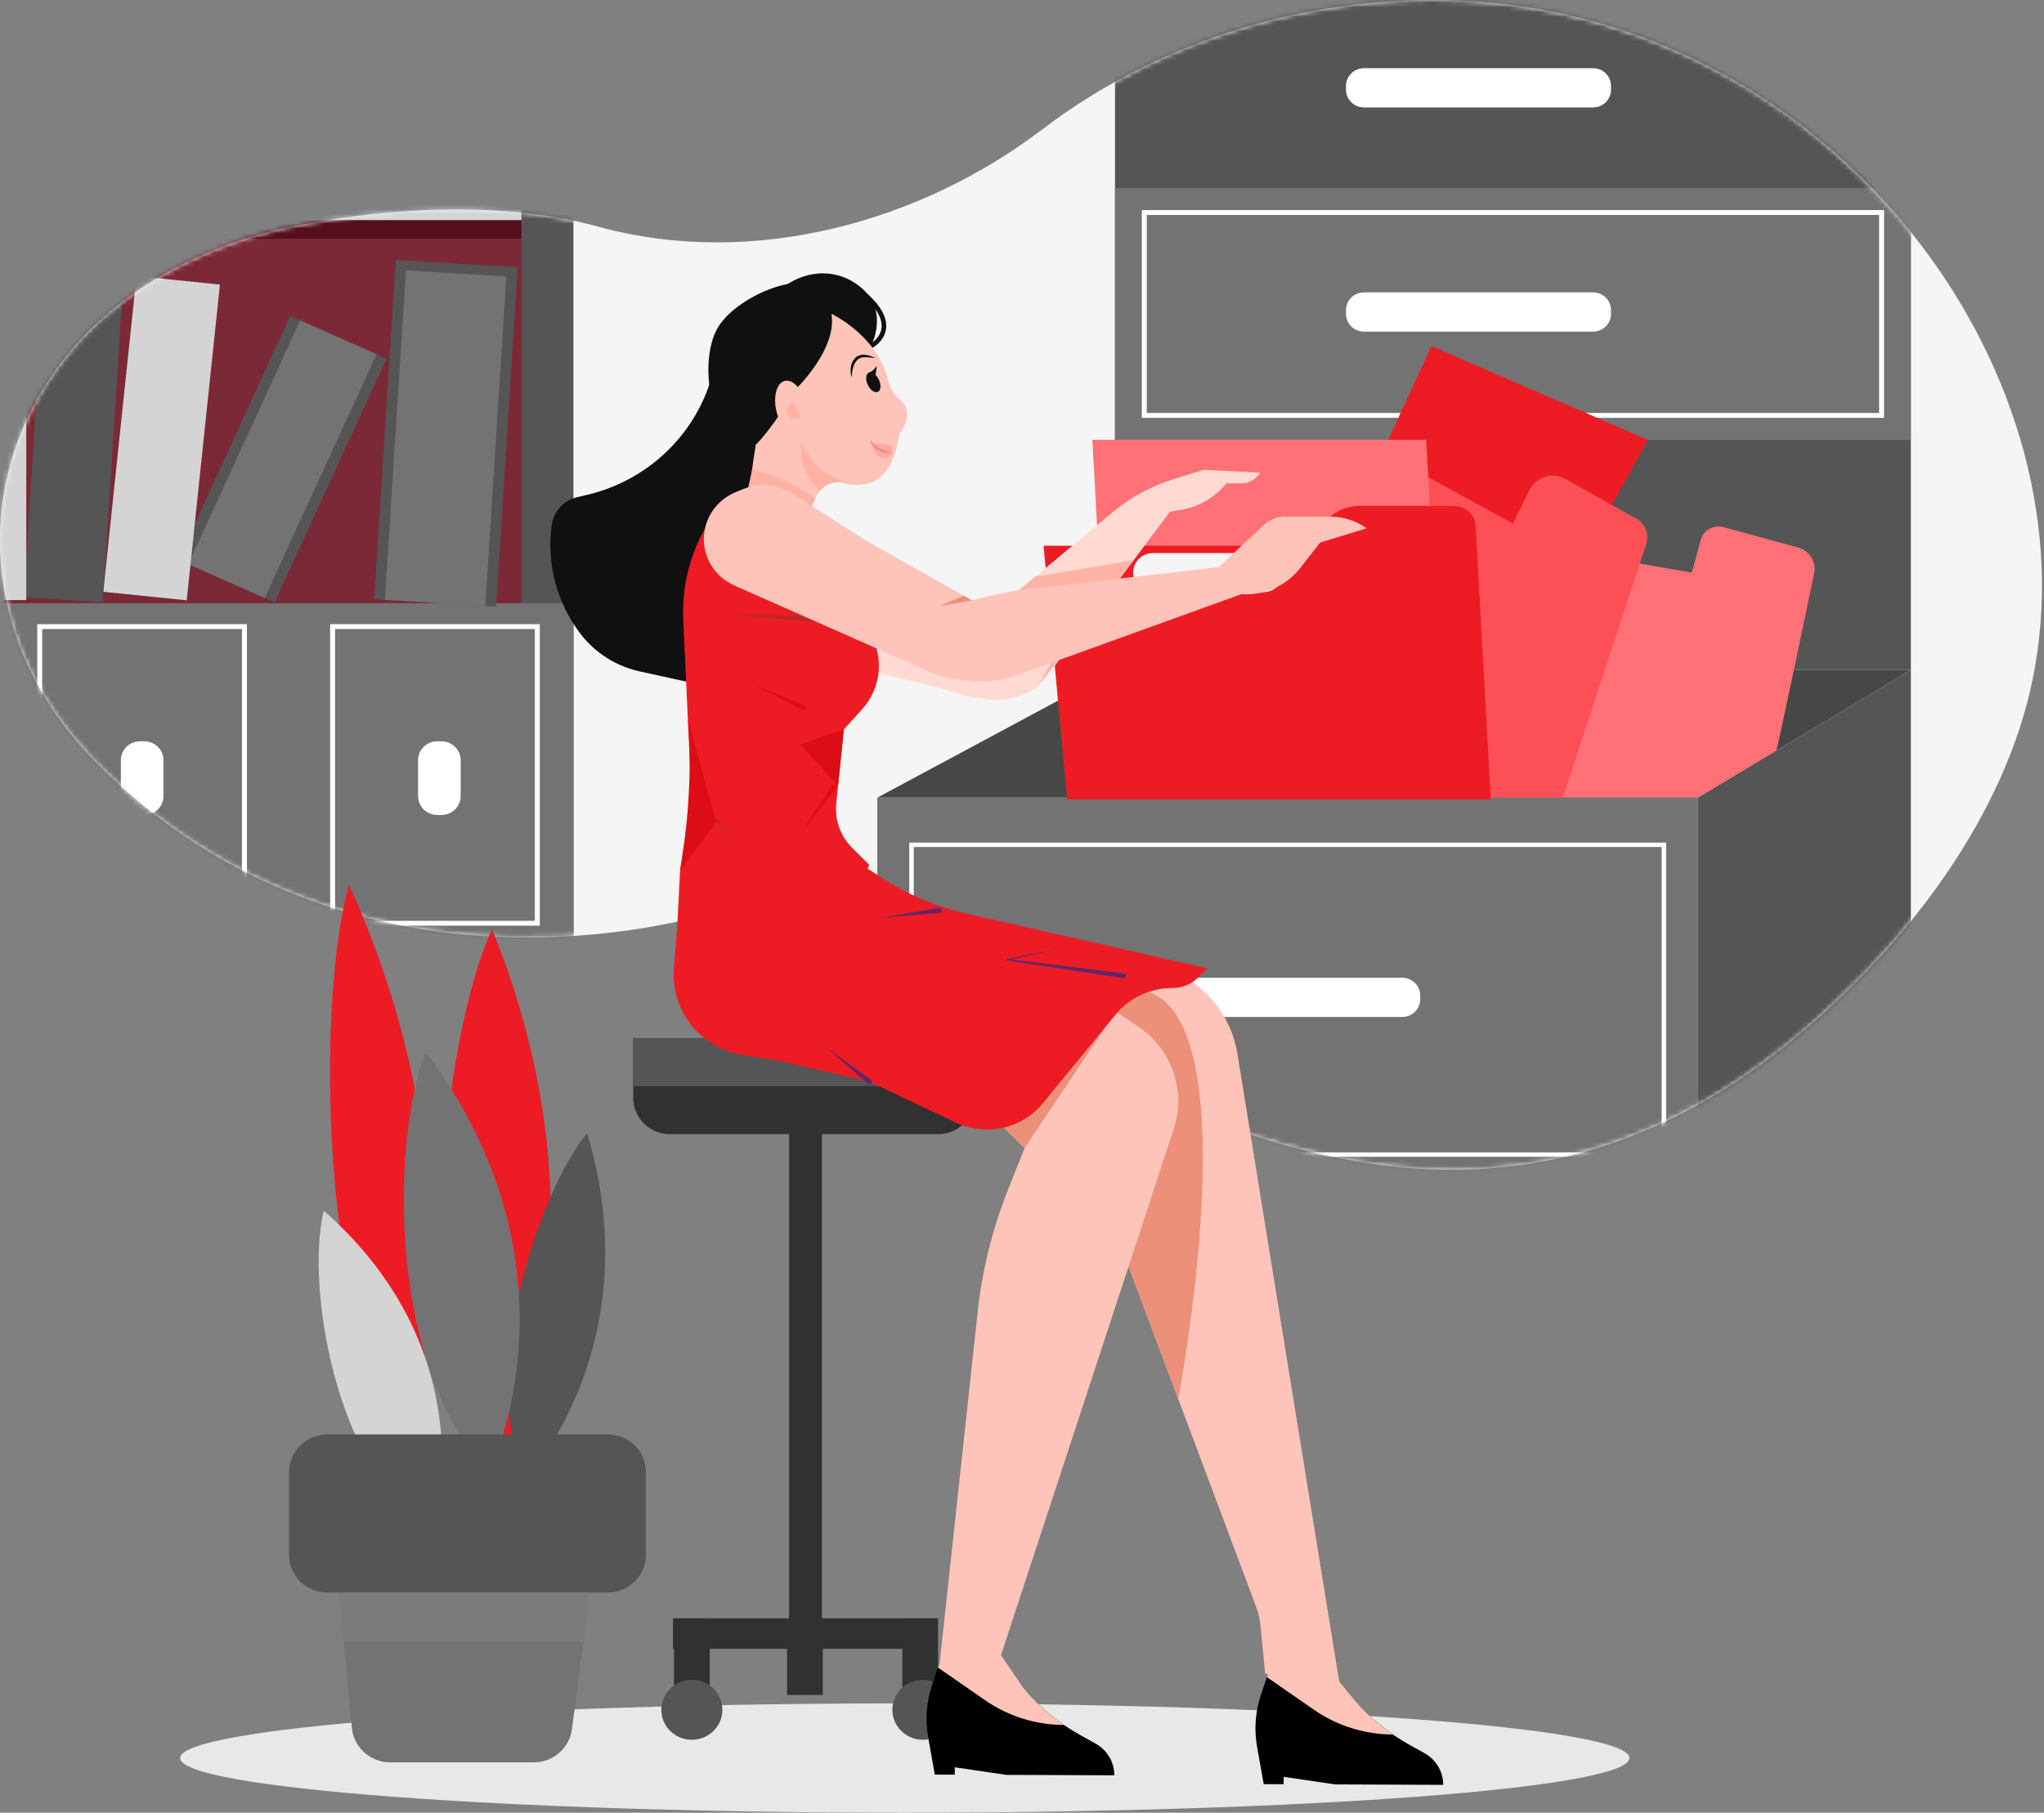 <svg width="425" height="377" viewBox="0 0 425 377" fill="none" xmlns="http://www.w3.org/2000/svg">
<rect x="0" y="0" width="425" height="377" fill="#808080" stroke="none"/>
<path d="M63.874 46.534C65.326 46.305 66.768 46.067 68.215 45.818C76.109 44.461 101.682 40.907 124.343 47.127C156.906 56.064 191.778 45.921 216.767 26.876C242.493 7.268 276.74 -2.684 310.633 0.627C383.855 7.779 435.427 78.892 422.625 141.347C416.849 169.523 396.842 196.192 373.561 215.606C348.282 236.687 318.742 247.404 283.821 241.822C253.046 236.901 224.379 221.984 201.925 203.087C191.615 194.409 178.34 184.376 162.989 186.188C160.002 186.54 157.147 187.463 154.289 188.308C103.882 203.224 52.968 193.285 18.504 157.026C-0.677 136.847 -5.604 108.628 6.826 84.681C22.304 54.862 55.601 47.843 63.874 46.534Z" fill="#F5F5F5"/>
<mask id="mask0_0_17" style="mask-type:alpha" maskUnits="userSpaceOnUse" x="0" y="0" width="425" height="244">
<path d="M63.874 46.534C65.326 46.305 66.768 46.067 68.215 45.818C76.109 44.461 101.682 40.907 124.343 47.127C156.906 56.064 191.778 45.921 216.767 26.876C242.493 7.268 276.74 -2.684 310.633 0.627C383.855 7.779 435.427 78.892 422.625 141.347C416.849 169.523 396.842 196.192 373.561 215.606C348.282 236.687 318.742 247.404 283.821 241.822C253.046 236.901 224.379 221.984 201.925 203.087C191.615 194.409 178.34 184.376 162.989 186.188C160.002 186.54 157.147 187.463 154.289 188.308C103.882 203.224 52.968 193.285 18.504 157.026C-0.677 136.847 -5.604 108.628 6.826 84.681C22.304 54.862 55.601 47.843 63.874 46.534Z" fill="#F5F5F5"/>
</mask>
<g mask="url(#mask0_0_17)">
<path d="M115.447 125.461H-56.359V38.63H115.447V125.461Z" fill="#7C2937"/>
<path d="M108.683 49.639H-56.359V45.773H108.683V49.639Z" fill="#540E1E"/>
<path d="M119.23 45.773H-56.359V33.999C-56.168 33.608 -55.959 33.23 -55.726 32.877H119.23V45.773Z" fill="#D4D4D4"/>
<path d="M119.229 200.888H108.419V32.877H119.229V200.888Z" fill="#555555"/>
<path d="M119.229 200.888H-56.36V125.461H119.229V200.888Z" fill="#737373"/>
<path d="M119.229 200.888H61.916V125.461H119.229V200.888Z" fill="#737373"/>
<path d="M107.652 55.591L103.144 126.173L77.793 124.611L82.301 54.027L107.652 55.591Z" fill="#555555"/>
<path d="M105.28 57.51L100.903 126.035L80.034 124.748L84.409 56.223L105.28 57.51Z" fill="#737373"/>
<path d="M80.364 74.597L57.108 125.275L37.077 116.4L60.331 65.722L80.364 74.597Z" fill="#555555"/>
<path d="M78.29 73.679L55.036 124.356L39.15 117.318L62.405 66.64L78.29 73.679Z" fill="#737373"/>
<path d="M45.73 59.179L38.823 124.842L21.473 123.079L28.38 57.417L45.73 59.179Z" fill="#D4D4D4"/>
<path d="M25.998 52.68L21.365 125.229L4.937 124.216L9.57 51.668L25.998 52.68Z" fill="#555555"/>
<path d="M5.461 124.794H-10.999V50.09H5.461V124.794Z" fill="#D4D4D4"/>
<path d="M29.12 154.172H30C32.203 154.172 33.989 155.927 33.989 158.092V165.576C33.989 167.741 32.203 169.496 30 169.496H29.12C26.917 169.496 25.131 167.741 25.131 165.576V158.092C25.131 155.927 26.917 154.172 29.12 154.172Z" fill="white"/>
<path d="M90.915 154.172H91.795C93.998 154.172 95.784 155.927 95.784 158.092V165.576C95.784 167.741 93.998 169.496 91.795 169.496H90.915C88.712 169.496 86.926 167.741 86.926 165.576V158.092C86.926 155.927 88.712 154.172 90.915 154.172Z" fill="white"/>
<path d="M111.213 130.827H69.673V191.506H111.213V130.827ZM112.244 192.519H68.642V129.814H112.244V192.519Z" fill="white"/>
<path d="M50.314 130.827H8.773V191.506H50.314V130.827ZM51.345 192.519H7.742V129.814H51.345V192.519Z" fill="white"/>
<path d="M397.318 139.356L353.075 165.889H182.418L231.839 139.356H397.318Z" fill="#474747"/>
<path d="M397.318 139.356H231.839V-0.937H397.318V139.356Z" fill="#555555"/>
<path d="M397.318 91.476H231.839V39.121H397.318V91.476Z" fill="#737373"/>
<path d="M390.715 44.706H238.441V85.89H390.715V44.706ZM391.746 86.904H237.41V43.693H391.746V86.904Z" fill="white"/>
<path d="M353.642 112.262C354.191 110.259 356.296 109.078 358.33 109.635L373.855 113.871C376.237 114.522 377.702 116.871 377.205 119.251C375.02 129.719 369.513 156.032 369.333 156.139L353.075 165.889H311.653L307.937 111.443L351.773 119.092L353.642 112.262Z" fill="#FF7176"/>
<path d="M342.62 91.475L317.645 136.981L275.962 119.092L297.622 71.945L342.62 91.475Z" fill="#ED1C24"/>
<path d="M314.578 108.883L318.018 101.907C319.367 99.17 322.79 98.123 325.482 99.626L340.222 107.856C342.094 108.902 342.961 111.093 342.299 113.107L324.939 165.889H273.357L292.589 96.851L314.578 108.883Z" fill="#FC5056"/>
<path d="M299.261 141.877H229.861L227.142 91.476H296.542L299.261 141.877Z" fill="#FF7176"/>
<path d="M397.318 210.378L353.075 249.931V165.889L397.318 139.356V210.378Z" fill="#555555"/>
<path d="M353.075 249.931H182.418V165.889H353.075V249.931Z" fill="#737373"/>
<path d="M345.499 176.152H189.994V239.669H345.499V176.152ZM346.428 240.582H189.065V175.239H346.428V240.582Z" fill="white"/>
<path d="M273.757 113.497C273.757 108.918 277.803 105.205 282.794 105.205H302.181C304.653 105.205 306.69 106.983 306.815 109.247L309.98 166.262H221.901L216.986 113.497H273.757Z" fill="#ED1C24"/>
<path d="M283.612 60.806H331.228C333.294 60.806 334.969 62.452 334.969 64.484V65.295C334.969 67.325 333.294 68.971 331.228 68.971H283.612C281.545 68.971 279.869 67.325 279.869 65.295V64.484C279.869 62.452 281.545 60.806 283.612 60.806Z" fill="white"/>
<path d="M283.612 14.18H331.228C333.294 14.18 334.969 15.827 334.969 17.858V18.669C334.969 20.699 333.294 22.346 331.228 22.346H283.612C281.545 22.346 279.869 20.699 279.869 18.669V17.858C279.869 15.827 281.545 14.18 283.612 14.18Z" fill="white"/>
<path d="M243.939 203.341H291.555C293.622 203.341 295.296 204.989 295.296 207.019V207.83C295.296 209.86 293.622 211.508 291.555 211.508H243.939C241.873 211.508 240.196 209.86 240.196 207.83V207.019C240.196 204.989 241.873 203.341 243.939 203.341Z" fill="white"/>
<path d="M239.746 115.026H262.669C264.755 115.026 266.517 116.554 266.774 118.589C267.083 121.016 265.156 123.158 262.669 123.158H239.746C237.658 123.158 235.898 121.63 235.64 119.595C235.332 117.168 237.257 115.026 239.746 115.026Z" fill="#F5F5F5"/>
</g>
<path d="M188.128 354.261C271.344 354.261 338.805 359.352 338.805 365.63C338.805 371.91 271.344 377 188.128 377C104.912 377 37.451 371.91 37.451 365.63C37.451 359.352 104.912 354.261 188.128 354.261Z" fill="#E8E8E8"/>
<path d="M170.898 341.511H164.066V226.712H170.898V341.511Z" fill="#313131"/>
<path d="M202.682 228.355C202.682 232.508 199.256 235.874 195.029 235.874H139.313C135.086 235.874 131.659 232.508 131.659 228.355V215.931H202.682V228.355Z" fill="#313131"/>
<path d="M202.682 225.903H131.659V215.931H202.682V225.903Z" fill="#555555"/>
<path d="M194.823 342.921H139.919V336.577H194.823V342.921Z" fill="#313131"/>
<path d="M195.045 352.513H187.62V336.577H195.045V352.513Z" fill="#313131"/>
<path d="M171.083 352.513H163.658V336.577H171.083V352.513Z" fill="#313131"/>
<path d="M147.564 352.513H140.14V336.577H147.564V352.513Z" fill="#313131"/>
<path d="M191.902 349.353C195.409 349.353 198.252 352.147 198.252 355.592C198.252 359.039 195.409 361.832 191.902 361.832C188.394 361.832 185.552 359.039 185.552 355.592C185.552 352.147 188.394 349.353 191.902 349.353Z" fill="#555555"/>
<path d="M143.852 349.353C147.36 349.353 150.202 352.147 150.202 355.592C150.202 359.039 147.36 361.832 143.852 361.832C140.345 361.832 137.502 359.039 137.502 355.592C137.502 352.147 140.345 349.353 143.852 349.353Z" fill="#555555"/>
<path d="M102.745 310.334C84.623 280.019 92.049 215.511 102.304 193.264C129.653 260.146 102.745 310.334 102.745 310.334Z" fill="#ED1C24"/>
<path d="M84.246 300.45C66.056 271.401 66.079 206.764 72.567 184C102.058 248.864 84.246 300.45 84.246 300.45Z" fill="#ED1C24"/>
<path d="M109.417 307.455C99.099 286.842 111.863 248.157 122.075 235.68C135.302 279.734 109.417 307.455 109.417 307.455Z" fill="#555555"/>
<path d="M101.864 305.766C80.967 286.365 81.07 237.173 88.562 218.887C122.422 263.863 101.864 305.766 101.864 305.766Z" fill="#737373"/>
<path d="M90.017 318.67C69.914 306.606 63.468 267.521 67.323 251.799C101.696 282.1 90.017 318.67 90.017 318.67Z" fill="#D4D4D4"/>
<path d="M118.918 359.645C118.397 363.584 114.983 366.532 110.94 366.532H81.171C77.017 366.532 73.545 363.423 73.162 359.358L67.406 298.332H127.014L118.918 359.645Z" fill="#737373"/>
<path d="M68.034 298.332H126.387C130.759 298.332 134.304 301.816 134.304 306.112V323.419C134.304 327.716 130.759 331.2 126.387 331.2H68.034C63.66 331.2 60.114 327.716 60.114 323.419V306.112C60.114 301.816 63.66 298.332 68.034 298.332Z" fill="#555555"/>
<path d="M121.328 341.395H71.467L70.506 331.2H122.674L121.328 341.395Z" fill="#7C7C7C"/>
<path d="M264.594 345.26L277.712 348.707L280.932 352.694C284.256 356.811 288.355 360.258 293.008 362.846L296.191 364.616C298.604 365.96 300.092 368.479 300.082 371.206L277.62 371.116L266.914 369.536L266.909 371.075L262.761 371.058L261.383 363.33C260.735 359.704 261.009 355.977 262.179 352.481L264.594 345.26Z" fill="black"/>
<path d="M266.522 341.289L277.712 348.707L280.932 352.694C283.42 355.776 286.347 358.485 289.613 360.737C283.733 360.713 278.003 358.915 273.199 355.584L263.411 348.797L263.477 348.601L266.522 341.289Z" fill="#FEC4BA"/>
<path d="M245.866 202.929C251.961 206.327 256.155 212.259 257.272 219.056L278.904 352.513L263.061 348.074L262.086 338.063C261.955 336.722 261.648 335.401 261.174 334.136L228.411 246.702L216.428 217.008L237.79 202.929H245.866Z" fill="#FEC4BA"/>
<path d="M231.696 206.334C262.902 197.79 244.989 290.944 244.989 290.944L234.266 262.327C234.266 262.327 212.212 214.493 231.696 206.334Z" fill="#EC907A"/>
<path d="M196.208 343.274L209.326 346.721L212.546 350.709C215.87 354.825 219.969 358.271 224.622 360.86L227.805 362.63C230.218 363.973 231.706 366.493 231.696 369.22L209.234 369.131L198.528 367.55L198.523 369.089L194.375 369.073L192.996 361.344C192.349 357.718 192.623 353.992 193.793 350.494L196.208 343.274Z" fill="black"/>
<path d="M198.137 339.302L208.126 344.245L212.546 350.709C215.034 353.791 217.96 356.498 221.227 358.751V358.752C215.347 358.728 209.617 356.929 204.813 353.598L195.024 346.812L195.091 346.615L198.137 339.302Z" fill="#FEC4BA"/>
<path d="M209.555 247.545L213.041 238.767L206.788 232.623L228.932 208.382L236.532 213.402C242.698 217.476 245.906 224.69 244.759 231.905C244.629 232.725 244.443 233.534 244.204 234.329L208.126 344.245L195.281 346.794L203.293 272.794C204.229 264.142 206.335 255.651 209.555 247.545Z" fill="#FEC4BA"/>
<path d="M213.041 238.767L206.789 232.623L230.011 213.39L213.041 238.767Z" fill="#EC907A"/>
<path d="M142.06 177.741L180.391 180.65L183.252 182.513C188.652 186.026 194.649 188.56 200.959 189.995L251.076 201.393L249.145 203.289C247.714 204.697 245.77 205.488 243.744 205.488C239.156 205.488 234.814 207.53 231.936 211.042L216.824 229.477C213.999 232.923 209.739 234.928 205.235 234.928C203 234.928 200.792 234.432 198.779 233.479L180.742 224.943L161.84 220.592L154.528 219.43C150.907 218.855 147.567 217.156 144.997 214.585C141.496 211.085 139.716 206.262 140.118 201.369L142.06 177.741Z" fill="#ED1C24"/>
<path d="M165.113 190.374L140.784 193.264L141.398 181.16L165.113 190.374Z" fill="#ED1C24"/>
<path d="M202.88 130.229L231.365 106.513C235.09 103.411 239.408 101.071 244.065 99.629L250.294 97.702L262.018 98.305C261.213 99.683 259.718 100.533 258.1 100.533H254.985C252.636 103.454 249.271 105.416 245.536 106.04L243.261 106.421L217.87 140.404C214.785 144.532 209.483 146.434 204.42 145.221C193.741 142.664 176.556 138.517 175.957 138.164L162.696 125.109L174.01 109.874L202.88 130.229Z" fill="#FFDAD3"/>
<path d="M235.724 116.509L216.117 142.303L202.88 130.229L215.255 119.925L235.724 116.509Z" fill="#FFB2A5"/>
<path d="M216.117 142.303C216.117 142.303 206.905 152.98 180.653 134.881C216.686 137.349 218.422 137.912 218.422 137.912L216.117 142.303Z" fill="#FFDAD3"/>
<path d="M114.729 109.127C115.124 106.319 117.235 104.04 120.043 103.39L121.892 102.963C126.938 101.795 131.664 99.558 135.738 96.407C141.039 92.309 145.044 86.813 147.286 80.563L151.84 67.874C152.317 66.547 164.534 101.446 164.534 101.446L145.182 142.303L133.038 139.643C128.079 138.556 123.679 135.756 120.644 131.75C115.729 125.264 113.605 117.138 114.729 109.127Z" fill="#101010"/>
<path d="M143.569 161.495L142.072 128.889C141.64 119.485 144.976 110.29 151.364 103.275L177.351 114.09L182.388 135.445C183.394 139.714 182.235 144.196 179.277 147.476L175.45 151.72L173.876 167.079C173.526 170.485 174.735 173.868 177.176 176.312L180.742 179.879L180.391 180.65C177.692 186.566 171.71 190.374 165.113 190.374C162.653 190.374 160.225 189.842 157.999 188.816L141.398 181.16L143.188 169.044C143.556 166.545 143.685 164.018 143.569 161.495Z" fill="#ED1C24"/>
<path d="M167.43 146.776C167.682 146.906 167.78 147.212 167.647 147.461C167.516 147.709 167.204 147.805 166.952 147.675L156.508 142.303L167.39 146.758C167.403 146.763 167.417 146.769 167.43 146.776Z" fill="#DC0D15"/>
<path d="M172.981 163.413C173.157 163.192 173.481 163.152 173.707 163.323C173.932 163.496 173.972 163.814 173.796 164.035L166.406 173.369L172.957 163.448C172.964 163.437 172.973 163.424 172.981 163.413Z" fill="#DC0D15"/>
<path d="M144.364 165.511C144.588 165.343 144.913 165.381 145.089 165.594L152.583 174.711L144.305 166.235C144.295 166.226 144.285 166.216 144.277 166.204C144.101 165.991 144.14 165.679 144.364 165.511Z" fill="#B62A29"/>
<path d="M168.697 128.32C168.981 128.348 169.188 128.596 169.161 128.875C169.132 129.153 168.88 129.356 168.596 129.329L151.365 127.668L168.667 128.319C168.676 128.319 168.687 128.319 168.697 128.32Z" fill="#B62A29"/>
<path d="M181.103 224.58C181.317 224.765 181.337 225.086 181.147 225.296C180.958 225.505 180.631 225.523 180.418 225.338L172.05 218.032L181.067 224.55C181.079 224.558 181.092 224.568 181.103 224.58Z" fill="#612668"/>
<path d="M209.415 199.446L210.295 199.554L209.428 199.753L209.415 199.446Z" fill="#612668"/>
<path d="M209.359 199.447L220.074 197.297L210.295 199.554L209.415 199.446L209.428 199.753L210.295 199.554L233.693 202.427C233.698 202.427 233.703 202.429 233.708 202.429C233.99 202.471 234.183 202.73 234.138 203.008C234.095 203.284 233.831 203.473 233.551 203.431L209.372 199.756C209.309 199.746 209.249 199.698 209.235 199.633C209.218 199.548 209.274 199.466 209.359 199.447Z" fill="#612668"/>
<path d="M195.258 188.853C195.543 188.83 195.792 189.037 195.817 189.316C195.84 189.596 195.629 189.841 195.344 189.863L182.82 190.898L195.216 188.859C195.23 188.856 195.245 188.855 195.258 188.853Z" fill="#612668"/>
<path d="M178.667 59.51C185.101 64.402 181.115 71.963 181.115 71.963C181.115 71.963 154.104 74.147 158.118 65.424C162.64 56.772 172.263 54.419 178.667 59.51Z" fill="#101010"/>
<path d="M184.234 68.392C183.887 71.033 181.442 72.328 181.338 72.38L180.892 71.547C180.912 71.535 182.997 70.431 183.284 68.272C183.537 66.345 182.322 64.157 179.672 61.767L180.32 61.073C183.213 63.682 184.531 66.144 184.234 68.392Z" fill="#101010"/>
<path d="M175.431 98.634L175.988 98.713C175.988 98.713 170.621 99.94 168.971 104.801C168.339 106.662 167.901 108.537 167.604 110.141C167.135 112.663 164.25 113.914 162.034 112.561C159.154 110.803 156.053 107.676 155.855 102.319C156.76 93.379 157.564 90.741 157.564 90.741C157.564 90.741 172.388 89.742 175.431 98.634Z" fill="#FEC4BA"/>
<path d="M156.379 97.702C160.551 98.588 164.512 100.252 168.046 102.605L169.616 103.651L167.707 107.492L154.507 106.339L156.379 97.702Z" fill="#FFB1A4"/>
<path d="M171.775 64.743C171.775 64.743 182.188 68.916 184.76 79.359C185.09 80.7 185.788 81.928 186.852 82.829C188.994 84.64 189.395 86.822 187.031 90.185C186.426 93.697 184.892 102.963 175.147 100.433L156.487 92.422C152.05 90.16 143.763 77.461 152.227 69.294C160.693 61.125 171.775 64.743 171.775 64.743Z" fill="#FEC4BA"/>
<path d="M185.588 94.082L185.573 94.13C185.365 94.875 184.636 95.392 183.858 95.284C183.22 95.194 182.466 94.88 181.813 94.037C181.335 93.29 181.505 92.729 181.505 92.729L185.588 94.082Z" fill="#FFA9A4"/>
<path d="M185.653 93.021C185.831 95.493 181.992 93.232 181.564 92.439C183.999 91.869 185.653 93.021 185.653 93.021Z" fill="#FFA9A4"/>
<path d="M181.809 92.449C182.156 92.746 182.52 93.014 182.928 93.216C183.729 93.649 184.624 93.898 185.588 94.082C184.624 94.316 183.569 94.15 182.672 93.685C182.222 93.448 181.813 93.129 181.505 92.729C181.178 92.347 180.97 91.886 180.847 91.419C181.173 91.788 181.451 92.159 181.809 92.449Z" fill="#EC907A"/>
<path d="M177.865 74.402C178.445 73.842 179.334 73.672 180.054 73.809C180.792 73.921 181.438 74.211 182.094 74.483C181.38 74.436 180.677 74.299 180.01 74.278C179.341 74.255 178.727 74.412 178.288 74.841C177.833 75.261 177.549 75.857 177.375 76.491C177.207 77.13 177.122 77.812 177.07 78.511C176.884 77.836 176.802 77.119 176.904 76.399C176.995 75.683 177.293 74.947 177.865 74.402Z" fill="#101010"/>
<path d="M180.653 77.507C181.292 77.218 182.228 77.879 182.745 78.984C183.261 80.088 183.163 81.217 182.523 81.505C181.885 81.794 180.948 81.133 180.431 80.028C179.914 78.924 180.013 77.795 180.653 77.507Z" fill="#101010"/>
<path d="M182.315 76.107L182.067 77.998C182.067 77.998 181.525 78.637 180.653 77.507C181.584 77.197 182.315 76.107 182.315 76.107Z" fill="#101010"/>
<path d="M170.103 60.33C178.606 68.145 165.725 80.662 165.725 80.662C165.725 80.662 159.959 90.178 156.524 93.066C147.093 91.03 145.416 75.047 149.105 68.394C152.796 61.742 166.698 56.056 170.103 60.33Z" fill="#101010"/>
<path d="M163.193 79.216C164.083 79.009 165.051 79.507 165.879 80.472L165.911 90.502C164.201 90.9 162.207 88.695 161.456 85.579C160.705 82.462 161.482 79.614 163.193 79.216Z" fill="#FEC4BA"/>
<path d="M164.98 83.819L166.491 86.549C166.006 87.054 165.231 87.222 164.56 86.905C163.729 86.512 163.38 85.533 163.779 84.716C164.02 84.227 164.476 83.912 164.98 83.819Z" fill="#FFB1A4"/>
<path d="M176.955 100.622C172.176 99.347 170.522 102.087 170.522 102.087C170.522 102.087 165.928 98.569 166.646 92.245C169.262 96.382 170.172 98.627 176.955 100.622Z" fill="#FFB1A4"/>
<path d="M176.954 100.622C177.11 100.663 177.268 100.709 177.431 100.76C177.268 100.713 177.11 100.668 176.954 100.622Z" fill="#EC907A"/>
<path d="M143.024 149.608L148.738 170.306L148.918 170.959L141.398 181.16C144.572 162.8 143.024 149.608 143.024 149.608Z" fill="#DC0D15"/>
<path d="M174.244 163.479L166.406 154.805L175.45 151.72L174.244 163.479Z" fill="#DC0D15"/>
<path d="M152.97 102.353L154.586 101.691C157.862 100.346 161.6 100.675 164.581 102.567L180.742 112.821L202.1 124.853L204.805 124.163C207.687 123.428 210.616 122.889 213.573 122.548L253.421 117.941L262.832 109.125C263.982 108.047 265.51 107.446 267.1 107.446H276.583C279.307 107.446 281.962 108.296 284.162 109.874L274.524 112.821L270.296 118.197C267.402 121.876 262.832 123.892 258.111 123.573L211.657 140.356C208.118 141.635 204.313 142.049 200.575 141.562L199.489 141.42C197.247 141.129 195.059 140.516 192.997 139.603L152.698 121.774C148.833 120.065 146.349 116.287 146.349 112.122C146.349 107.852 148.96 103.999 152.97 102.353Z" fill="#FEC4BA"/>
<path d="M202.1 124.853L195.281 126.066L200.405 123.898L202.1 124.853Z" fill="#EC907A"/>
</svg>
